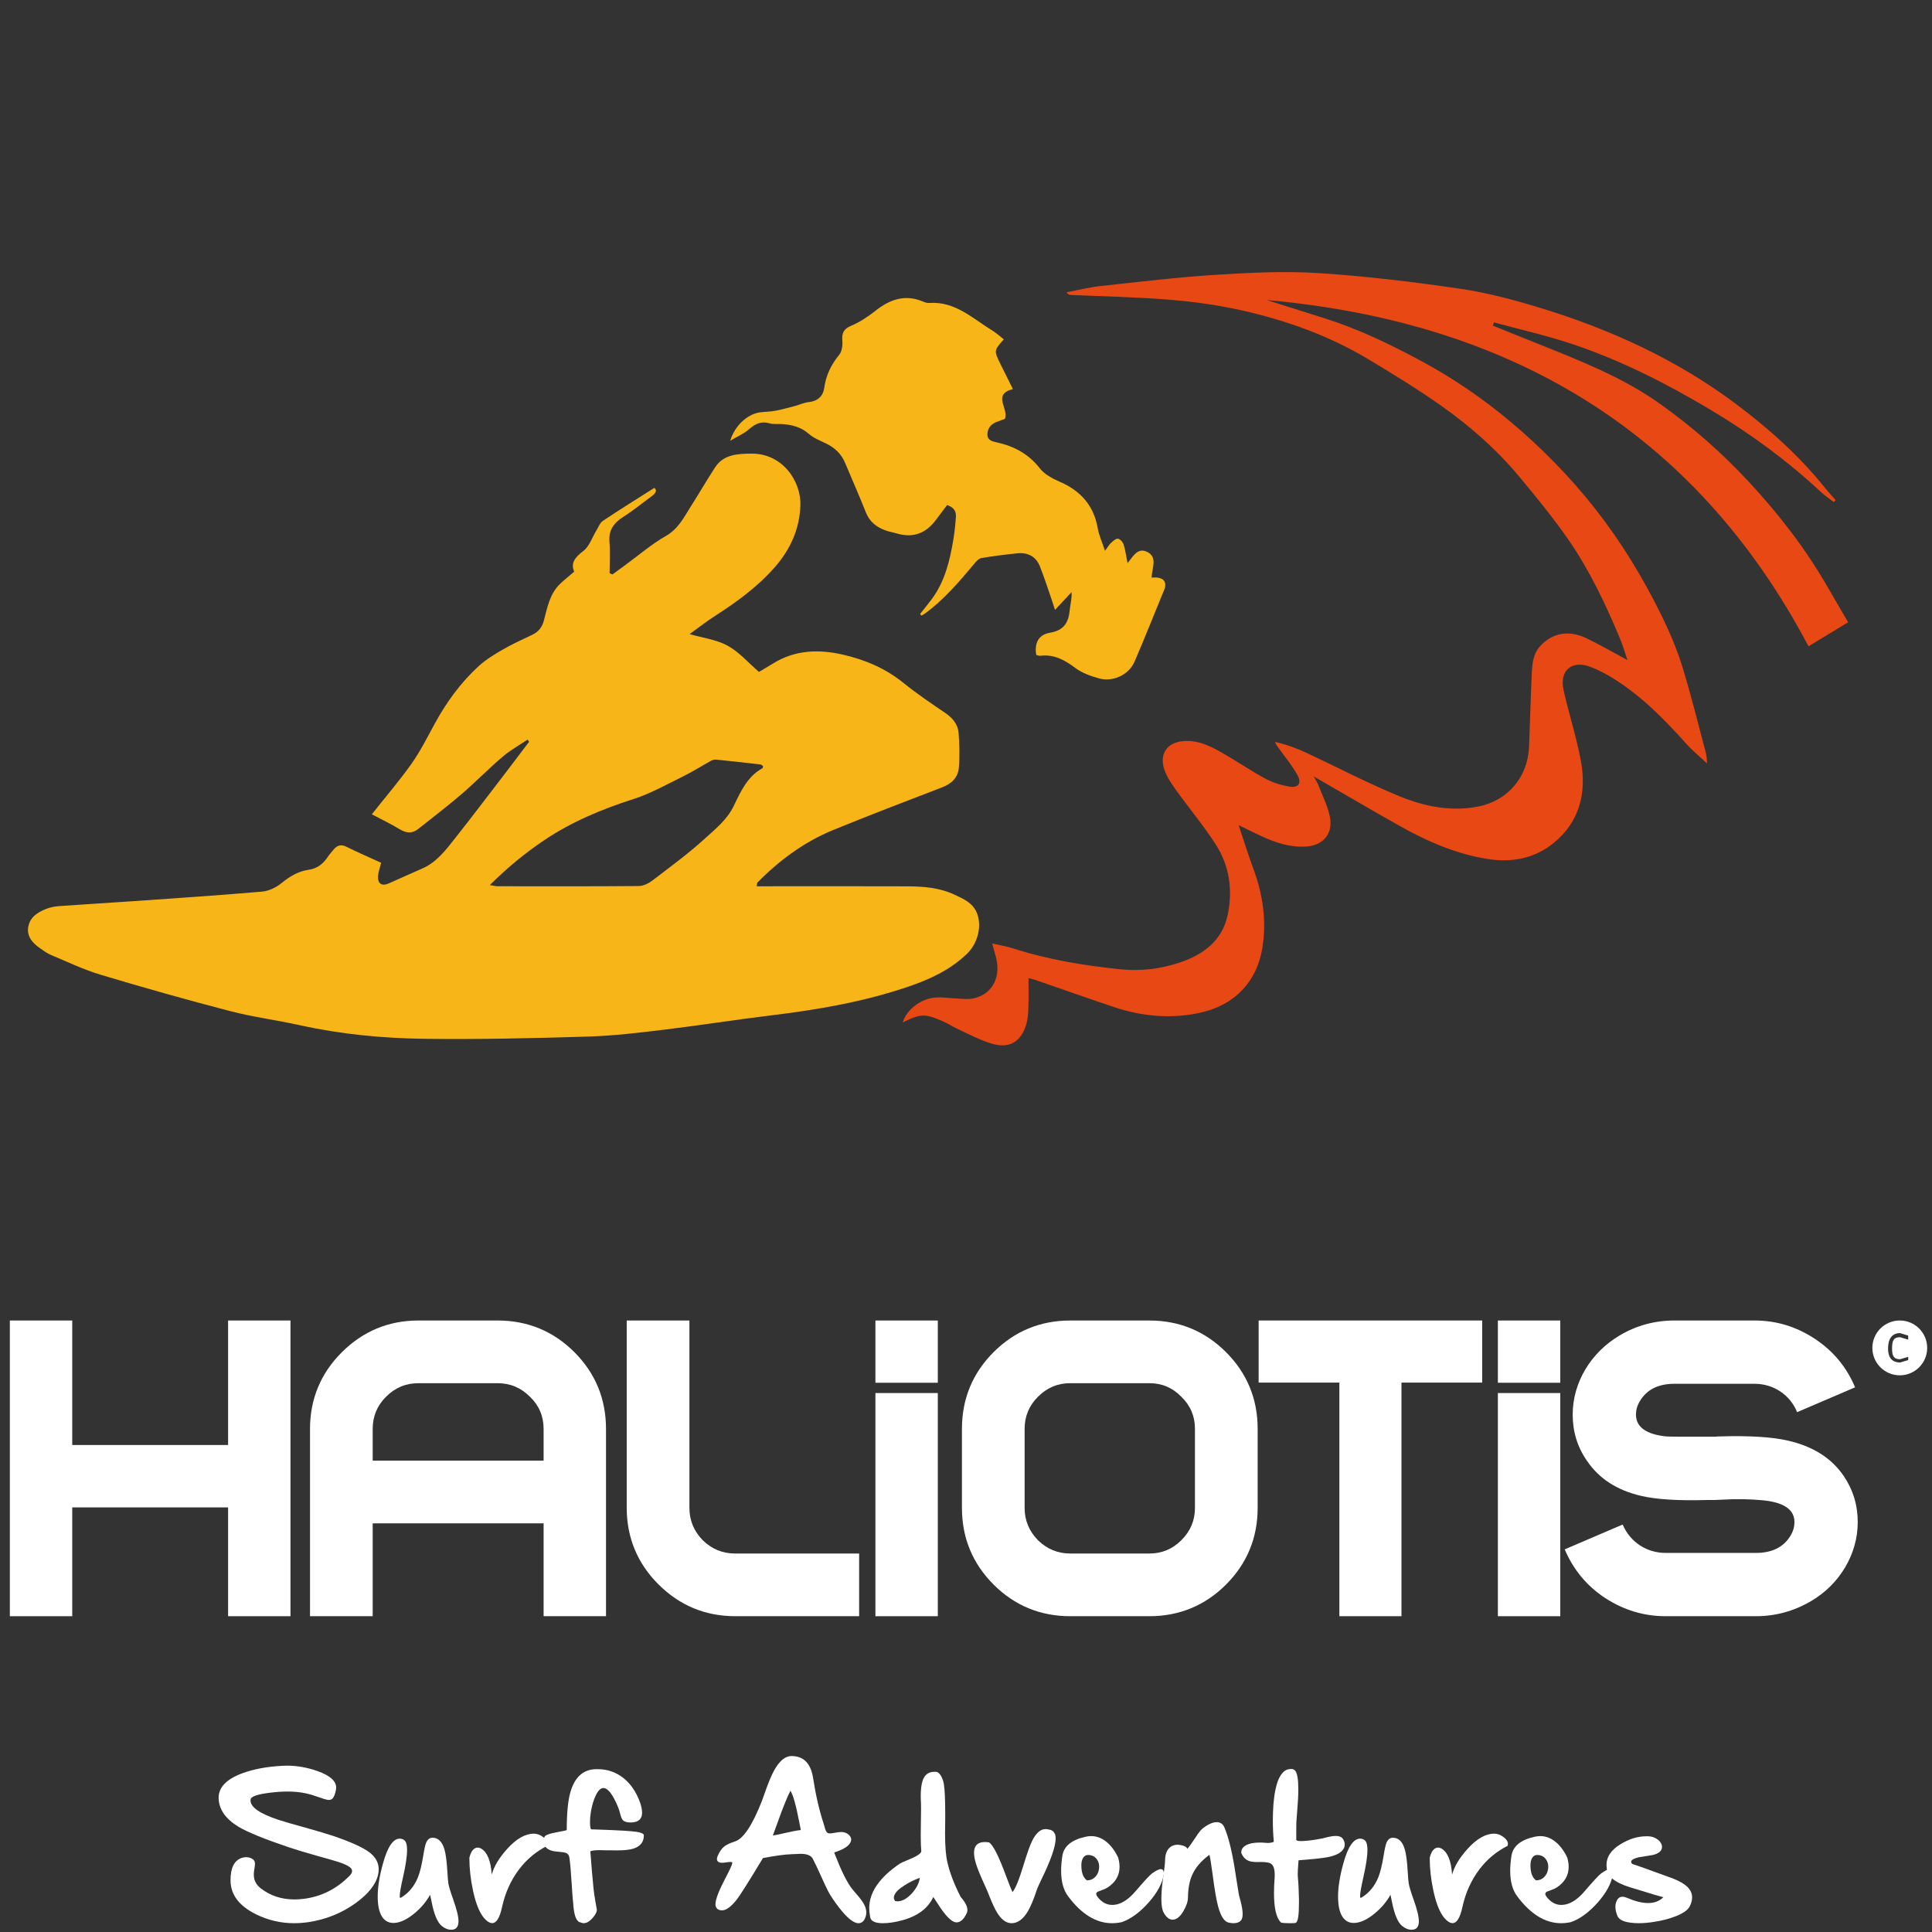 <?xml version="1.0" encoding="UTF-8"?>
<svg width="196px" height="196px" viewBox="0 0 196 196" version="1.1" xmlns="http://www.w3.org/2000/svg" xmlns:xlink="http://www.w3.org/1999/xlink">
    <rect x="0" y="0" width="196" height="196" fill="#333333" stroke="none"/>
    <!-- Generator: Sketch 43.1 (39012) - http://www.bohemiancoding.com/sketch -->
    <title>surfadventures_white</title>
    <desc>Created with Sketch.</desc>
    <defs></defs>
    <g id="Page-1" stroke="none" stroke-width="1" fill="none" fill-rule="evenodd">
        <g id="surfadventures_white" fill-rule="nonzero">
            <g id="Group" transform="translate(22, 178)" fill="#FFFFFF">
                <path d="M11.78,8.246 C13.634,8.877 14.885,9.447 15.531,9.961 C16.122,10.43 16.418,10.994 16.418,11.65 C16.418,11.826 16.395,12.012 16.351,12.205 C16.125,13.193 15.351,14.158 14.033,15.103 C12.631,16.101 11.049,16.734 9.288,17 C8.797,17.07 8.313,17.107 7.839,17.107 C6.48,17.107 5.191,16.807 3.972,16.205 C2.265,15.359 1.404,14.225 1.388,12.801 L1.388,12.719 C1.388,11.476 1.775,10.728 2.548,10.475 C2.691,10.43 2.832,10.408 2.97,10.408 C3.113,10.408 3.254,10.434 3.392,10.482 C3.657,10.582 3.812,10.728 3.855,10.922 C3.861,10.961 3.864,11.008 3.864,11.062 C3.864,11.162 3.853,11.289 3.831,11.443 C3.775,11.758 3.748,11.978 3.748,12.105 L3.748,12.18 C3.748,12.738 3.98,13.199 4.443,13.562 C5.41,14.318 6.552,14.697 7.872,14.697 C8.192,14.697 8.52,14.676 8.857,14.631 C10.64,14.394 12.18,13.609 13.478,12.279 C13.638,12.113 13.718,11.959 13.718,11.816 C13.718,11.711 13.676,11.611 13.593,11.517 C13.412,11.324 13.011,11.123 12.392,10.914 C12.078,10.809 11.349,10.598 10.207,10.283 C9.07,9.963 8.126,9.68 7.375,9.432 C4.824,8.57 3.099,7.869 2.199,7.328 C0.881,6.527 0.207,5.558 0.179,4.422 L0.179,4.379 C0.179,3.309 0.996,2.475 2.631,1.879 C3.779,1.465 5.111,1.219 6.63,1.142 C6.79,1.131 6.95,1.125 7.11,1.125 C8.148,1.125 9.185,1.31 10.223,1.68 C11.476,2.127 12.103,2.682 12.103,3.346 C12.103,3.41 12.097,3.476 12.087,3.543 C12.004,3.99 11.89,4.291 11.748,4.445 C11.653,4.551 11.523,4.603 11.358,4.603 C11.308,4.603 11.254,4.598 11.192,4.586 C11.06,4.564 10.767,4.475 10.314,4.314 C9.829,4.137 9.398,4.01 9.023,3.934 C8.465,3.81 7.847,3.75 7.168,3.75 C6.643,3.75 6.086,3.787 5.496,3.857 C4.16,4.014 3.469,4.242 3.426,4.545 C3.42,4.584 3.417,4.623 3.417,4.662 C3.417,5.334 4.342,5.98 6.191,6.6 C6.738,6.781 7.665,7.051 8.972,7.41 C10.248,7.769 11.183,8.049 11.78,8.246 Z" id="Fill-1"></path>
                <path d="M23.968,14.672 C24.333,15.693 24.515,16.44 24.515,16.908 C24.515,17.483 24.269,17.77 23.779,17.77 C23.441,17.77 23.118,17.639 22.81,17.381 C22.378,17.022 22.042,16.229 21.799,15.004 C21.728,14.639 21.672,14.381 21.634,14.225 C21.23,14.953 20.675,15.604 19.969,16.172 C19.212,16.779 18.529,17.082 17.915,17.082 C17.419,17.082 17.032,16.869 16.756,16.445 C16.464,15.986 16.318,15.303 16.318,14.391 C16.318,13.442 16.496,12.324 16.856,11.037 C17.308,9.387 17.865,8.551 18.529,8.529 L18.536,8.529 C18.779,8.529 18.967,8.61 19.099,8.768 C19.232,8.934 19.298,9.235 19.298,9.672 C19.298,10.317 19.157,11.256 18.876,12.486 C18.66,13.436 18.553,14.057 18.553,14.35 C18.553,14.455 18.567,14.518 18.595,14.539 C18.622,14.539 18.66,14.526 18.71,14.498 C19.466,14.035 20.027,13.36 20.392,12.471 C20.601,11.957 20.786,11.203 20.947,10.209 C21.045,9.586 21.14,9.166 21.228,8.951 C21.37,8.61 21.589,8.438 21.882,8.438 C22.456,8.438 22.859,8.834 23.091,9.629 C23.229,10.094 23.327,10.863 23.389,11.94 C23.422,12.508 23.454,12.889 23.488,13.082 C23.549,13.42 23.708,13.949 23.968,14.672" id="Fill-3"></path>
                <path d="M33.119,8.379 C33.406,8.594 33.55,8.824 33.55,9.066 C33.55,9.127 33.539,9.191 33.516,9.258 C32.379,9.836 31.43,10.629 30.668,11.633 C29.829,12.733 29.249,14.016 28.93,15.484 C28.697,16.561 28.363,17.1 27.928,17.1 C27.739,17.1 27.532,16.996 27.307,16.793 C26.748,16.285 26.312,15.305 25.998,13.854 C25.744,12.693 25.617,11.565 25.617,10.467 C25.722,10.02 25.89,9.713 26.122,9.547 C26.232,9.475 26.346,9.44 26.461,9.44 C26.588,9.44 26.715,9.479 26.842,9.555 C27.449,9.93 27.797,10.805 27.886,12.18 C28.112,11.346 28.634,10.477 29.451,9.572 C30.384,8.539 31.286,8.024 32.158,8.024 L32.176,8.024 C32.484,8.024 32.799,8.143 33.119,8.379" id="Fill-5"></path>
                <path d="M38.916,7.617 C40.727,7.678 41.935,7.75 42.542,7.832 C43.06,7.91 43.319,8.031 43.319,8.197 C43.319,8.853 42.977,9.299 42.294,9.531 C41.913,9.658 41.347,9.721 40.596,9.721 C40.459,9.721 40.266,9.719 40.017,9.713 L39.586,9.713 C39.414,9.707 39.273,9.705 39.163,9.705 C39.063,9.699 38.971,9.695 38.883,9.695 C38.435,9.695 38.103,9.732 37.889,9.803 C37.993,11.238 38.102,12.494 38.211,13.57 C38.249,13.963 38.316,14.422 38.41,14.945 C38.465,15.265 38.51,15.517 38.542,15.699 C38.548,15.721 38.55,15.744 38.55,15.765 C38.55,15.971 38.417,16.226 38.154,16.535 C37.834,16.916 37.519,17.107 37.209,17.107 C37.109,17.107 37.017,17.082 36.928,17.033 C36.525,17 36.273,16.459 36.175,15.41 L36.166,15.269 C36.111,14.795 36.056,14.088 35.999,13.148 C35.928,11.929 35.849,11.023 35.761,10.433 C35.731,10.217 35.624,10.068 35.437,9.986 C35.304,9.93 35.056,9.888 34.691,9.861 C34.465,9.846 34.3,9.826 34.194,9.803 C33.693,9.715 33.358,9.492 33.193,9.133 C33.145,9.021 33.118,8.912 33.118,8.801 C33.118,8.658 33.16,8.51 33.242,8.353 C33.276,8.178 33.754,8.006 34.675,7.842 C35.133,7.758 35.407,7.701 35.495,7.668 C35.495,5.918 35.624,4.611 35.885,3.75 C36.337,2.238 37.215,1.482 38.517,1.482 L38.642,1.482 C39.608,1.482 40.467,1.773 41.217,2.359 C41.962,2.939 42.531,3.762 42.923,4.826 C43.066,5.246 43.139,5.599 43.139,5.887 C43.139,6.14 43.083,6.346 42.972,6.5 C42.785,6.76 42.45,6.888 41.971,6.888 C41.596,6.888 41.334,6.808 41.184,6.648 C41.09,6.549 41.005,6.347 40.928,6.045 C40.861,5.779 40.794,5.564 40.727,5.398 C40.187,4.062 39.682,3.394 39.212,3.394 C38.937,3.394 38.678,3.648 38.435,4.156 C38.219,4.609 38.056,5.156 37.947,5.795 C37.886,6.181 37.855,6.527 37.855,6.83 C37.855,6.93 37.858,7.027 37.862,7.121 C37.886,7.408 37.928,7.562 37.987,7.584 C38.075,7.59 38.385,7.601 38.916,7.617" id="Fill-7"></path>
                <path d="M59.244,7.658 C59.211,7.494 59.156,7.217 59.078,6.83 C58.764,5.174 58.469,4.121 58.192,3.668 C57.894,4.215 57.435,5.351 56.818,7.08 C56.619,7.637 56.48,8.015 56.404,8.213 C56.663,8.176 57.077,8.09 57.646,7.957 C58.375,7.785 58.907,7.687 59.244,7.658 M64.808,14.06 C65.25,14.556 65.543,14.951 65.686,15.244 C65.818,15.51 65.885,15.767 65.885,16.021 C65.885,16.232 65.838,16.435 65.744,16.635 C65.596,16.949 65.377,17.107 65.09,17.107 C64.594,17.107 63.935,16.576 63.119,15.517 C62.617,14.859 62.256,14.322 62.035,13.902 C61.852,13.554 61.598,13.015 61.273,12.287 C60.92,11.504 60.646,10.929 60.453,10.564 C60.276,10.234 59.862,10.068 59.211,10.068 C59.078,10.068 58.89,10.076 58.648,10.094 C58.476,10.103 58.357,10.109 58.292,10.109 C57.64,10.127 56.678,10.256 55.402,10.5 C53.967,12.879 53.078,14.285 52.736,14.722 C52.162,15.445 51.664,15.806 51.245,15.806 C51.135,15.806 51.029,15.787 50.931,15.748 C50.775,15.683 50.671,15.57 50.615,15.41 C50.594,15.349 50.582,15.273 50.582,15.185 C50.582,14.705 50.925,13.81 51.609,12.504 C52.062,11.646 52.289,11.142 52.289,10.988 L52.289,10.971 C52.283,10.922 52.214,10.896 52.082,10.896 C51.998,10.896 51.857,10.91 51.659,10.937 C51.461,10.965 51.316,10.978 51.228,10.978 C51.018,10.978 50.873,10.918 50.789,10.797 C50.751,10.736 50.732,10.668 50.732,10.59 C50.732,10.502 50.756,10.402 50.806,10.293 C50.988,9.855 51.215,9.531 51.485,9.314 C51.717,9.138 52.078,8.97 52.57,8.81 C53.42,8.539 54.331,7.164 55.303,4.685 C55.342,4.582 55.418,4.365 55.534,4.041 C55.921,2.914 56.264,2.09 56.56,1.564 C57.086,0.631 57.66,0.16 58.283,0.148 C59.519,0.148 60.254,0.888 60.486,2.367 C60.756,4.111 61.113,5.658 61.555,7.004 C61.582,7.082 61.615,7.193 61.654,7.336 C61.73,7.635 61.81,7.822 61.894,7.898 C61.955,7.965 62.057,7.998 62.2,7.998 C62.244,7.998 62.291,7.996 62.341,7.99 C62.412,7.984 62.52,7.969 62.664,7.939 C62.951,7.885 63.169,7.857 63.318,7.857 C63.687,7.857 63.977,7.978 64.187,8.222 C64.298,8.349 64.353,8.482 64.353,8.619 C64.353,8.685 64.34,8.754 64.311,8.826 C64.162,9.258 63.602,9.625 62.631,9.928 L62.713,10.16 C63.348,11.793 63.917,12.939 64.42,13.595 C64.491,13.689 64.621,13.844 64.808,14.06" id="Fill-9"></path>
                <path d="M71.316,12.504 C70.759,12.701 70.238,12.959 69.752,13.274 C69.15,13.654 68.802,14.01 68.709,14.342 C68.691,14.397 68.683,14.451 68.683,14.508 C68.683,14.635 68.728,14.752 68.816,14.863 L69.039,14.889 C69.525,14.889 70.013,14.619 70.505,14.084 C70.974,13.566 71.245,13.039 71.316,12.504 M75.464,14.449 C75.918,14.969 76.144,15.406 76.144,15.766 C76.144,15.877 76.123,15.981 76.078,16.08 C75.785,16.709 75.44,17.024 75.043,17.024 C74.562,17.024 73.917,16.379 73.105,15.086 C72.906,14.772 72.765,14.559 72.683,14.449 C72.147,15.598 71.101,16.385 69.545,16.809 C68.822,17.008 68.156,17.108 67.548,17.108 C66.687,17.108 66.257,16.85 66.257,16.336 C66.208,16.082 66.183,15.828 66.183,15.574 C66.183,13.975 67.218,12.471 69.288,11.063 C69.398,10.99 69.646,10.877 70.033,10.723 C70.988,10.342 71.465,10.035 71.465,9.803 C71.427,9.44 71.408,8.897 71.408,8.172 C71.408,7.809 71.414,7.4 71.423,6.947 C71.435,6.379 71.441,5.906 71.441,5.531 C71.441,5.25 71.438,5.024 71.432,4.852 L71.423,4.77 C71.414,4.582 71.408,4.402 71.408,4.231 C71.408,3.154 71.574,2.445 71.904,2.104 C72.13,1.865 72.431,1.746 72.807,1.746 C72.868,1.746 72.928,1.75 72.99,1.756 C73.171,1.772 73.342,1.932 73.503,2.234 C73.634,2.494 73.72,2.758 73.759,3.022 C73.847,3.602 73.892,4.598 73.892,6.012 L73.892,6.5 C73.892,6.688 73.888,6.975 73.883,7.361 C73.879,7.576 73.875,7.783 73.875,7.983 C73.875,9.268 73.953,10.242 74.107,10.904 C74.349,11.981 74.802,13.162 75.464,14.449" id="Fill-11"></path>
                <path d="M84.98,7.972 C85.056,8.105 85.095,8.284 85.095,8.511 C85.095,9.318 84.603,10.724 83.621,12.734 C83.395,13.208 83.265,13.495 83.232,13.595 L83.166,13.777 C82.851,14.722 82.558,15.423 82.289,15.88 C81.802,16.699 81.251,17.107 80.632,17.107 C80.583,17.107 80.539,17.103 80.5,17.099 C80.025,17.054 79.585,16.714 79.183,16.079 C78.951,15.714 78.677,15.136 78.363,14.341 C78.269,14.093 78.201,13.917 78.156,13.82 C78.101,13.687 78.013,13.49 77.891,13.232 C77.45,12.271 77.158,11.55 77.013,11.07 C76.88,10.64 76.815,10.269 76.815,9.96 C76.815,9.685 76.871,9.46 76.98,9.29 C77.158,9.013 77.466,8.876 77.908,8.876 C78.035,8.876 78.175,8.886 78.33,8.909 C78.733,9.14 79.312,10.281 80.069,12.327 C80.378,13.161 80.593,13.702 80.714,13.951 C81.013,13.609 81.388,12.691 81.841,11.195 C82.206,9.992 82.503,9.159 82.736,8.702 C83.127,7.939 83.572,7.558 84.068,7.558 C84.173,7.558 84.279,7.574 84.382,7.601 C84.654,7.622 84.853,7.747 84.98,7.972" id="Fill-13"></path>
                <path d="M88.267,12.759 C88.619,12.759 88.91,12.634 89.136,12.386 C89.345,12.159 89.466,11.879 89.499,11.543 C89.505,11.489 89.509,11.431 89.509,11.377 C89.509,11.111 89.443,10.877 89.31,10.674 C89.132,10.396 88.872,10.236 88.531,10.194 C88.488,10.188 88.445,10.184 88.408,10.184 C88.187,10.184 88.015,10.275 87.894,10.457 C87.767,10.645 87.703,10.905 87.703,11.236 C87.703,11.976 87.89,12.485 88.267,12.759 M94.857,12.072 C95.261,11.774 95.564,11.624 95.769,11.624 C95.972,11.624 96.076,11.78 96.076,12.089 C95.943,13.021 95.421,14.002 94.509,15.03 C93.621,16.021 92.718,16.68 91.802,17 C91.47,17.07 91.142,17.108 90.816,17.108 C89.199,17.108 87.708,16.192 86.345,14.357 C85.882,13.735 85.65,12.879 85.65,11.79 C85.65,11.332 85.691,10.829 85.773,10.283 C85.923,9.3 86.706,8.652 88.126,8.338 C88.318,8.293 88.509,8.271 88.697,8.271 C89.21,8.271 89.691,8.438 90.138,8.768 C90.646,9.145 91.08,9.704 91.437,10.448 C91.531,10.787 91.578,11.101 91.578,11.393 C91.578,12.259 91.173,12.959 90.361,13.489 C90.228,13.575 90.052,13.659 89.831,13.736 C89.583,13.823 89.433,13.88 89.384,13.902 C89.269,13.963 89.21,14.04 89.21,14.134 L89.21,14.15 C89.222,14.268 89.318,14.424 89.499,14.623 C89.886,15.043 90.331,15.252 90.833,15.252 C90.976,15.252 91.126,15.236 91.281,15.203 C91.927,15.059 92.572,14.605 93.218,13.844 C94.085,12.834 94.63,12.243 94.857,12.072" id="Fill-15"></path>
                <path d="M103.841,14.812 C103.989,15.376 104.066,15.832 104.066,16.179 C104.066,16.46 104.015,16.667 103.915,16.8 C103.755,17.003 103.499,17.107 103.146,17.107 C103.007,17.107 102.853,17.089 102.683,17.056 C102.212,16.974 101.841,16.408 101.564,15.359 C101.398,14.742 101.216,13.673 101.017,12.154 C100.88,11.117 100.773,10.455 100.695,10.167 C99.866,10.775 99.284,11.455 98.948,12.205 C98.671,12.822 98.529,13.593 98.517,14.515 C98.511,14.912 98.361,15.365 98.062,15.873 C97.72,16.458 97.353,16.749 96.96,16.749 C96.624,16.749 96.323,16.515 96.058,16.046 C95.898,15.759 95.818,15.285 95.818,14.623 C95.818,14.021 95.884,13.265 96.017,12.353 C96.132,11.558 96.193,11.015 96.198,10.722 C96.204,10.142 96.357,9.718 96.654,9.447 C96.864,9.248 97.128,9.148 97.448,9.148 C97.575,9.148 97.714,9.166 97.862,9.199 C98.222,9.277 98.415,9.4 98.443,9.572 C98.624,9.378 98.862,9.054 99.155,8.603 C99.425,8.183 99.644,7.876 99.808,7.683 C99.935,7.541 100.14,7.38 100.421,7.203 C100.802,6.97 101.14,6.855 101.431,6.855 C101.784,6.855 102.042,7.023 102.202,7.361 C102.659,8.416 103.052,10.066 103.378,12.312 C103.499,13.113 103.595,13.714 103.667,14.117 C103.689,14.25 103.747,14.482 103.841,14.812" id="Fill-17"></path>
                <path d="M114.283,8.627 C114.377,8.805 114.424,8.973 114.424,9.133 C114.424,9.26 114.396,9.379 114.342,9.488 C114.121,9.941 113.554,10.25 112.644,10.416 C112.082,10.516 111.222,10.609 110.068,10.697 L109.738,10.723 C109.732,10.762 109.724,10.871 109.713,11.055 C109.674,11.518 109.654,11.879 109.654,12.139 C109.654,12.25 109.658,12.34 109.664,12.412 C109.724,13.014 109.763,13.77 109.779,14.682 L109.779,15.053 C109.779,16.318 109.672,16.986 109.457,17.057 C109.445,17.09 109.303,17.107 109.025,17.107 C108.357,17.107 107.996,17.08 107.941,17.023 C107.476,16.572 107.246,15.574 107.246,14.035 C107.246,13.566 107.267,13.049 107.312,12.486 C107.316,12.381 107.32,12.279 107.32,12.18 C107.32,11.699 107.228,11.359 107.047,11.162 C106.887,10.984 106.533,10.897 105.986,10.897 L105.838,10.897 C105.75,10.902 105.666,10.904 105.59,10.904 C105.219,10.904 104.937,10.871 104.744,10.805 C104.363,10.674 104.09,10.395 103.926,9.969 L103.926,9.92 C103.926,9.715 103.994,9.545 104.133,9.406 C104.441,9.086 105.015,8.926 105.853,8.926 C106.041,8.926 106.203,8.934 106.334,8.951 C106.439,8.961 106.535,8.967 106.625,8.967 C106.834,8.967 107.035,8.928 107.228,8.852 C107.162,8.123 107.129,7.404 107.129,6.699 C107.129,6.152 107.148,5.613 107.187,5.084 C107.314,3.473 107.621,2.398 108.107,1.863 C108.344,1.598 108.625,1.465 108.951,1.465 L109.033,1.465 C109.166,1.465 109.283,1.518 109.383,1.623 C109.603,1.859 109.713,2.494 109.713,3.527 C109.713,4.135 109.674,4.877 109.597,5.754 C109.547,6.328 109.519,6.703 109.513,6.881 C109.51,7.08 109.506,7.338 109.506,7.658 L109.506,8.645 C109.506,8.732 109.674,8.777 110.012,8.777 C110.082,8.777 110.162,8.773 110.252,8.768 C110.765,8.74 111.402,8.652 112.164,8.504 C112.203,8.492 112.289,8.471 112.42,8.438 C112.89,8.316 113.248,8.256 113.498,8.256 C113.894,8.256 114.156,8.379 114.283,8.627" id="Fill-19"></path>
                <path d="M121.396,14.672 C121.761,15.693 121.943,16.44 121.943,16.908 C121.943,17.483 121.697,17.77 121.207,17.77 C120.869,17.77 120.546,17.639 120.238,17.381 C119.806,17.022 119.47,16.229 119.226,15.004 C119.156,14.639 119.099,14.381 119.062,14.225 C118.658,14.953 118.103,15.604 117.396,16.172 C116.64,16.779 115.957,17.082 115.343,17.082 C114.847,17.082 114.46,16.869 114.185,16.445 C113.892,15.986 113.746,15.303 113.746,14.391 C113.746,13.442 113.925,12.324 114.283,11.037 C114.736,9.387 115.294,8.551 115.957,8.529 L115.964,8.529 C116.207,8.529 116.394,8.61 116.527,8.768 C116.66,8.934 116.726,9.235 116.726,9.672 C116.726,10.317 116.585,11.256 116.304,12.486 C116.089,13.436 115.98,14.057 115.98,14.35 C115.98,14.455 115.996,14.518 116.023,14.539 C116.05,14.539 116.089,14.526 116.138,14.498 C116.894,14.035 117.455,13.36 117.82,12.471 C118.029,11.957 118.214,11.203 118.375,10.209 C118.474,9.586 118.568,9.166 118.656,8.951 C118.798,8.61 119.017,8.438 119.31,8.438 C119.884,8.438 120.287,8.834 120.519,9.629 C120.656,10.094 120.755,10.863 120.816,11.94 C120.849,12.508 120.882,12.889 120.916,13.082 C120.976,13.42 121.136,13.949 121.396,14.672" id="Fill-21"></path>
                <path d="M130.546,8.379 C130.833,8.594 130.978,8.824 130.978,9.066 C130.978,9.127 130.966,9.191 130.944,9.258 C129.806,9.836 128.857,10.629 128.095,11.633 C127.257,12.733 126.677,14.016 126.357,15.484 C126.124,16.561 125.79,17.1 125.355,17.1 C125.167,17.1 124.96,16.996 124.734,16.793 C124.175,16.285 123.739,15.305 123.425,13.854 C123.171,12.693 123.044,11.565 123.044,10.467 C123.15,10.02 123.317,9.713 123.55,9.547 C123.659,9.475 123.773,9.44 123.89,9.44 C124.017,9.44 124.144,9.479 124.271,9.555 C124.876,9.93 125.226,10.805 125.314,12.18 C125.54,11.346 126.062,10.477 126.878,9.572 C127.812,8.539 128.714,8.024 129.585,8.024 L129.603,8.024 C129.911,8.024 130.226,8.143 130.546,8.379" id="Fill-23"></path>
                <path d="M133.826,12.759 C134.18,12.759 134.469,12.634 134.695,12.386 C134.906,12.159 135.027,11.879 135.06,11.543 C135.066,11.489 135.068,11.431 135.068,11.377 C135.068,11.111 135.002,10.877 134.869,10.674 C134.693,10.396 134.433,10.236 134.092,10.194 C134.047,10.188 134.006,10.184 133.967,10.184 C133.746,10.184 133.574,10.275 133.453,10.457 C133.326,10.645 133.264,10.905 133.264,11.236 C133.264,11.976 133.451,12.485 133.826,12.759 M140.418,12.072 C140.82,11.774 141.125,11.624 141.328,11.624 C141.533,11.624 141.635,11.78 141.635,12.089 C141.502,13.021 140.98,14.002 140.07,15.03 C139.181,16.021 138.279,16.68 137.361,17 C137.031,17.07 136.703,17.108 136.377,17.108 C134.76,17.108 133.269,16.192 131.906,14.357 C131.441,13.735 131.209,12.879 131.209,11.79 C131.209,11.332 131.252,10.829 131.334,10.283 C131.482,9.3 132.267,8.652 133.685,8.338 C133.879,8.293 134.068,8.271 134.258,8.271 C134.769,8.271 135.25,8.438 135.697,8.768 C136.205,9.145 136.639,9.704 136.998,10.448 C137.092,10.787 137.139,11.101 137.139,11.393 C137.139,12.259 136.732,12.959 135.922,13.489 C135.789,13.575 135.611,13.659 135.39,13.736 C135.142,13.823 134.994,13.88 134.943,13.902 C134.828,13.963 134.769,14.04 134.769,14.134 L134.769,14.15 C134.781,14.268 134.879,14.424 135.06,14.623 C135.447,15.043 135.89,15.252 136.392,15.252 C136.537,15.252 136.685,15.236 136.84,15.203 C137.486,15.059 138.133,14.605 138.777,13.844 C139.644,12.834 140.191,12.243 140.418,12.072" id="Fill-25"></path>
                <path d="M143.546,11.045 L143.612,11.104 C143.872,11.176 145.187,11.645 147.554,12.512 C148.421,12.832 149.017,13.193 149.343,13.596 C149.558,13.861 149.665,14.156 149.665,14.483 C149.665,14.77 149.583,15.078 149.417,15.41 C149.235,15.764 148.776,16.088 148.042,16.387 C147.359,16.662 146.575,16.863 145.691,16.99 C145.167,17.068 144.687,17.107 144.251,17.107 C143.941,17.107 143.651,17.088 143.38,17.049 C142.657,16.949 142.228,16.723 142.089,16.369 C141.95,16.033 141.882,15.727 141.882,15.451 C141.882,15.24 141.921,15.049 141.997,14.871 C142.124,14.572 142.323,14.424 142.595,14.424 C142.737,14.424 142.898,14.463 143.075,14.539 C143.892,14.889 144.601,15.063 145.202,15.063 C145.843,15.063 146.359,14.863 146.751,14.465 C146.651,14.465 145.534,14.135 143.398,13.473 C141.802,12.981 141.005,12.328 141.005,11.518 C140.987,11.402 140.98,11.289 140.98,11.178 C140.98,10.373 141.448,9.68 142.388,9.1 C143.265,8.559 144.144,8.289 145.021,8.289 L145.169,8.289 C145.483,8.289 145.775,8.369 146.038,8.529 C146.288,8.678 146.458,8.863 146.552,9.084 C146.591,9.182 146.61,9.277 146.61,9.365 C146.61,9.492 146.575,9.611 146.503,9.721 C146.359,9.936 146.091,10.09 145.7,10.184 C144.745,10.34 144.265,10.416 144.259,10.416 C143.739,10.543 143.48,10.695 143.48,10.871 C143.48,10.949 143.503,11.008 143.546,11.045" id="Fill-27"></path>
            </g>
            <path d="M53.525,75.03 C52.678,75.602 51.771,76.102 51.001,76.761 C49.567,77.984 48.249,79.338 46.821,80.566 C45.394,81.791 43.897,82.931 42.424,84.1 C41.833,84.571 41.25,84.543 40.588,84.147 C39.621,83.566 38.596,83.075 37.721,82.611 C39.127,80.835 40.518,79.215 41.748,77.48 C42.638,76.22 43.339,74.821 44.081,73.46 C45.273,71.265 46.723,69.262 48.563,67.576 C49.288,66.915 50.154,66.39 51.008,65.896 C51.965,65.343 52.978,64.881 53.98,64.407 C54.628,64.101 54.997,63.639 55.182,62.929 C55.529,61.616 55.773,60.236 56.82,59.232 C57.24,58.828 57.703,58.467 58.254,57.992 C57.874,57.15 58.31,56.552 59.171,55.903 C59.793,55.433 60.074,54.513 60.512,53.798 C60.715,53.467 60.865,53.038 61.162,52.84 C62.84,51.719 64.557,50.654 66.375,49.499 C66.671,49.707 66.563,50.004 66.165,50.299 C65.181,51.023 64.233,51.8 63.208,52.453 C62.243,53.067 61.729,53.804 61.83,54.997 C61.917,56.042 61.846,57.101 61.846,58.153 C61.945,58.193 62.042,58.233 62.137,58.273 C62.571,57.958 63.002,57.642 63.434,57.326 C64.802,56.327 66.099,55.202 67.56,54.367 C68.826,53.644 69.384,52.475 70.089,51.367 C70.922,50.059 71.699,48.712 72.546,47.414 C73.418,46.082 74.844,46.036 76.214,46.02 C79.368,45.981 81.288,48.802 81.2,51.287 C81.114,53.681 80.176,55.738 78.627,57.513 C76.886,59.505 74.772,61.054 72.553,62.475 C71.658,63.049 70.817,63.711 69.959,64.329 C71.279,64.71 72.67,64.881 73.816,65.505 C74.976,66.136 75.893,67.214 76.996,68.164 C77.413,67.916 77.921,67.626 78.418,67.316 C80.673,65.909 83.113,65.85 85.594,66.432 C87.803,66.949 89.855,67.821 91.654,69.279 C93.001,70.372 94.448,71.343 95.882,72.32 C96.635,72.832 97.184,73.472 97.251,74.367 C97.336,75.536 97.37,76.721 97.273,77.887 C97.191,78.885 96.534,79.509 95.573,79.877 C91.879,81.294 88.185,82.709 84.524,84.206 C81.582,85.41 79.064,87.277 76.837,89.539 C76.797,89.58 76.81,89.674 76.771,89.912 L77.957,89.912 C82.657,89.912 87.357,89.9 92.057,89.918 C93.69,89.924 95.319,90.052 96.827,90.76 C97.725,91.182 98.663,91.57 99.094,92.595 C99.644,93.897 99.211,95.692 98.099,96.761 C96.431,98.363 94.415,99.318 92.255,100.059 C87.684,101.627 82.961,102.436 78.181,103.015 C74.587,103.45 71.009,104.021 67.417,104.455 C64.849,104.765 62.271,105.08 59.691,105.159 C54.145,105.328 48.594,105.46 43.048,105.386 C38.802,105.333 34.565,104.923 30.395,104.001 C28.05,103.483 25.655,103.177 23.335,102.573 C18.934,101.429 14.557,100.192 10.204,98.885 C8.475,98.366 6.83,97.573 5.159,96.874 C4.755,96.706 4.395,96.429 4.034,96.179 C3.256,95.644 2.671,94.933 2.879,93.956 C3.089,92.965 3.937,92.478 4.831,92.154 C5.242,92.005 5.697,91.944 6.136,91.913 C8.643,91.735 11.153,91.589 13.661,91.414 C17.972,91.111 22.288,90.827 26.593,90.453 C27.278,90.393 28.024,90.027 28.565,89.585 C29.394,88.908 30.259,88.392 31.308,88.239 C32.188,88.111 32.789,87.638 33.255,86.925 C33.418,86.679 33.622,86.46 33.806,86.23 C34.171,85.777 34.566,85.614 35.153,85.905 C36.302,86.478 37.486,86.987 38.665,87.527 C38.543,88.033 38.376,88.454 38.351,88.883 C38.309,89.668 38.74,89.931 39.46,89.613 C40.577,89.12 41.682,88.606 42.804,88.126 C44.303,87.483 45.234,86.22 46.194,85.007 C47.958,82.775 49.672,80.505 51.405,78.249 C52.168,77.254 52.919,76.252 53.675,75.254 C53.627,75.179 53.576,75.105 53.525,75.03 M49.688,89.793 C50.122,89.859 50.296,89.909 50.469,89.91 C55.246,89.914 60.02,89.929 64.796,89.888 C65.263,89.884 65.796,89.625 66.182,89.33 C67.999,87.944 69.85,86.588 71.535,85.051 C72.601,84.077 73.759,83.164 74.44,81.756 C75.134,80.321 75.811,78.778 77.345,77.939 C77.39,77.914 77.391,77.808 77.418,77.725 C77.329,77.666 77.243,77.564 77.146,77.552 C75.642,77.379 74.138,77.21 72.632,77.06 C72.463,77.043 72.264,77.108 72.112,77.192 C71.178,77.706 70.278,78.283 69.324,78.751 C67.667,79.565 66.036,80.493 64.292,81.054 C61.066,82.09 57.982,83.366 55.17,85.265 C53.268,86.549 51.501,87.992 49.688,89.793" id="Fill-45" fill="#F7B517"></path>
            <path d="M187.491,63.129 C186.013,64.026 184.771,64.78 183.472,65.568 C171.837,43.536 152.957,32.629 128.51,30.438 C130.486,31.062 132.465,31.685 134.441,32.311 C137.803,33.375 140.962,34.895 144.058,36.555 C147.328,38.307 150.384,40.391 153.218,42.765 C156.391,45.425 159.28,48.372 161.854,51.648 C164.473,54.983 166.651,58.567 168.515,62.35 C169.346,64.036 170.098,65.786 170.655,67.579 C171.563,70.504 172.287,73.485 173.075,76.447 C173.154,76.742 173.142,77.061 173.18,77.453 C172.413,76.732 171.698,76.15 171.091,75.473 C168.887,73.019 166.595,70.668 163.781,68.901 C163.005,68.413 162.179,67.963 161.323,67.643 C159.452,66.942 158.184,68.032 158.621,69.995 C159.158,72.41 159.935,74.778 160.384,77.208 C160.973,80.425 160.259,83.358 157.625,85.514 C155.689,87.099 153.364,87.528 150.926,87.144 C147.745,86.645 144.829,85.38 142.045,83.816 C139.179,82.206 136.347,80.54 133.28,78.771 C133.515,79.212 133.671,79.439 133.764,79.688 C134.172,80.753 134.715,81.795 134.922,82.899 C135.241,84.613 134.22,85.778 132.478,85.882 C130.848,85.979 129.342,85.471 127.887,84.791 C127.22,84.48 126.561,84.15 125.66,83.713 C126.205,85.337 126.641,86.756 127.156,88.146 C128.127,90.764 128.513,93.459 128.058,96.206 C127.507,99.539 125.327,101.951 121.775,102.736 C118.839,103.385 115.887,103.126 113.023,102.169 C110.36,101.278 107.715,100.338 105.058,99.423 C104.854,99.353 104.643,99.307 104.339,99.224 C104.339,100.283 104.361,101.263 104.329,102.241 C104.311,102.79 104.277,103.358 104.126,103.881 C103.595,105.7 102.387,106.423 100.579,105.869 C99.388,105.503 98.27,104.9 97.131,104.38 C96.661,104.167 96.231,103.866 95.761,103.658 C93.824,102.803 93.42,102.817 91.584,103.726 C91.963,102.396 93.499,101.243 95.038,101.189 C95.663,101.166 96.292,101.262 96.92,101.287 C97.509,101.31 98.116,101.408 98.683,101.3 C100.537,100.949 101.513,99.313 101.095,97.357 C100.996,96.892 100.848,96.437 100.652,95.714 C101.488,95.907 102.155,96.01 102.79,96.215 C106.324,97.358 109.959,97.949 113.644,98.333 C115.759,98.552 117.782,98.297 119.758,97.623 C122.116,96.817 123.993,95.407 124.545,92.834 C125.08,90.324 124.736,87.85 123.344,85.681 C122.088,83.726 120.578,81.935 119.226,80.04 C118.762,79.389 118.297,78.68 118.076,77.926 C117.63,76.392 118.478,75.301 120.074,75.181 C121.721,75.057 123.078,75.841 124.424,76.627 C125.762,77.41 127.051,78.29 128.42,79.017 C129.155,79.408 129.998,79.664 130.822,79.806 C131.689,79.956 132.069,79.466 131.657,78.691 C131.159,77.755 130.461,76.927 129.841,76.059 C129.673,75.824 129.47,75.612 129.345,75.264 C130.477,75.52 131.553,75.91 132.592,76.398 C135.702,77.858 138.759,79.453 141.931,80.762 C144.469,81.808 147.171,82.365 149.956,81.824 C152.971,81.238 155.004,78.826 155.124,75.733 C155.218,73.294 155.283,70.854 155.392,68.416 C155.439,67.382 155.509,66.337 156.277,65.512 C157.501,64.202 159.169,63.891 160.949,64.75 C162.309,65.406 163.619,66.168 165.103,66.964 C164.831,66.173 164.619,65.43 164.322,64.722 C162.862,61.239 161.245,57.824 159.09,54.719 C157.554,52.51 155.845,50.417 154.121,48.348 C151.816,45.583 149.117,43.211 146.182,41.145 C143.801,39.467 141.307,37.936 138.805,36.437 C134.839,34.06 130.517,32.512 126.029,31.499 C123.624,30.956 121.153,30.613 118.694,30.41 C115.345,30.133 111.975,30.075 108.615,29.92 C108.483,29.914 108.352,29.871 108.202,29.652 C109.348,29.436 110.487,29.143 111.642,29.018 C115.535,28.596 119.428,28.127 123.332,27.88 C126.798,27.662 130.296,27.482 133.752,27.705 C138.574,28.017 143.389,28.597 148.175,29.3 C150.94,29.706 153.679,30.445 156.36,31.267 C163.438,33.438 170.115,36.496 176.07,40.949 C179.447,43.474 182.586,46.285 185.231,49.6 C185.544,49.99 185.887,50.353 186.218,50.729 C186.158,50.797 186.098,50.865 186.041,50.933 C185.595,50.59 185.12,50.279 184.713,49.898 C181.294,46.71 177.557,43.978 173.535,41.576 C169.041,38.893 164.407,36.538 159.447,34.884 C156.865,34.024 154.195,33.425 151.565,32.709 C151.528,32.818 151.491,32.929 151.453,33.039 C153.031,33.673 154.608,34.307 156.186,34.941 C160.408,36.634 164.648,38.3 168.389,40.956 C171.683,43.296 174.709,45.954 177.457,48.921 C180.456,52.16 183.145,55.627 185.355,59.456 C186.07,60.695 186.794,61.929 187.491,63.129" id="Fill-46" fill="#E84813"></path>
            <path d="M93.344,62.289 C93.731,61.799 94.124,61.316 94.499,60.817 C95.854,59.013 96.355,56.893 96.719,54.729 C96.847,53.967 96.922,53.193 96.975,52.422 C97.014,51.844 96.732,51.446 96.081,51.238 C95.705,51.736 95.328,52.226 94.963,52.724 C93.954,54.097 92.65,54.612 90.986,54.12 C90.595,54.004 90.188,53.944 89.808,53.801 C88.913,53.465 88.215,52.932 87.842,51.984 C87.178,50.302 86.439,48.65 85.743,46.98 C85.355,46.041 84.68,45.409 83.773,44.977 C83.175,44.694 82.533,44.434 82.046,44.009 C81.239,43.305 80.312,43.083 79.302,43.02 C78.898,42.995 78.466,43.062 78.087,42.951 C77.234,42.697 76.62,42.987 75.985,43.55 C75.481,43.995 74.824,44.269 74.079,44.713 C74.535,43.175 75.86,41.987 77.114,41.83 C77.625,41.766 78.15,41.768 78.656,41.672 C79.328,41.545 79.991,41.359 80.656,41.184 C81.117,41.062 81.567,40.842 82.032,40.795 C82.948,40.704 83.504,40.185 83.617,39.359 C83.793,38.063 84.32,36.994 85.137,35.991 C85.416,35.649 85.496,35.037 85.456,34.565 C85.391,33.789 85.578,33.37 86.353,33.045 C87.221,32.681 88.041,32.14 88.783,31.551 C90.242,30.391 91.773,29.826 93.598,30.577 C93.801,30.66 94.031,30.752 94.24,30.736 C96.894,30.539 98.683,32.316 100.703,33.557 C101.108,33.805 101.461,34.135 101.838,34.427 C100.823,35.563 100.821,35.564 101.509,36.961 C101.913,37.783 102.325,38.6 102.759,39.469 C100.613,40.045 102.375,41.423 101.944,42.499 C101.724,42.579 101.384,42.693 101.053,42.829 C100.483,43.063 100.159,43.507 100.175,44.114 C100.191,44.686 100.693,44.781 101.124,44.877 C102.873,45.268 104.345,46.042 105.486,47.509 C105.956,48.116 106.753,48.544 107.487,48.861 C109.618,49.782 110.964,51.269 111.367,53.599 C111.49,54.309 111.804,54.985 112.098,55.881 C112.403,55.478 112.538,55.231 112.739,55.051 C112.938,54.871 113.225,54.614 113.424,54.652 C113.65,54.695 113.918,54.998 113.992,55.243 C114.175,55.837 114.257,56.463 114.389,57.128 C114.926,56.497 115.39,55.502 116.377,55.989 C117.479,56.532 116.854,57.612 116.831,58.595 C117.031,58.595 117.231,58.574 117.424,58.598 C118.077,58.681 118.329,59.046 118.174,59.66 C118.165,59.696 118.15,59.729 118.134,59.764 C117.127,62.217 116.153,64.684 115.1,67.118 C114.522,68.458 112.926,69.214 111.494,68.823 C110.655,68.593 109.774,68.276 109.087,67.762 C108.005,66.951 106.926,66.359 105.534,66.527 C105.401,66.543 105.254,66.471 105.128,66.443 C104.926,65.279 105.331,64.39 106.511,64.192 C107.926,63.955 108.397,63.177 108.52,61.916 C108.576,61.335 108.746,60.765 108.716,60.063 C108.195,60.623 107.671,61.183 107.029,61.873 C106.906,61.486 106.828,61.23 106.741,60.979 C106.33,59.8 105.955,58.607 105.492,57.449 C105.084,56.426 104.238,56.023 103.166,56.137 C101.955,56.266 100.743,56.411 99.545,56.62 C99.275,56.667 99.019,56.978 98.816,57.219 C97.292,59.03 95.771,60.839 93.836,62.241 C93.723,62.322 93.597,62.383 93.478,62.454 C93.432,62.399 93.388,62.344 93.344,62.289" id="Fill-47" fill="#F7B517"></path>
            <g id="Haliotis" transform="translate(1, 133)" fill="#FFFFFF">
                <path d="M192.588,4.978 L191.77,5.224 C190.952,5.224 190.542,4.728 190.54,3.816 C190.54,2.824 190.947,2.242 191.766,2.244 L192.584,2.492 L192.584,2.906 L191.767,2.658 C191.112,2.658 190.948,2.988 190.949,3.816 C190.952,4.562 191.116,4.892 191.77,4.892 L192.588,4.646 L192.588,4.978 Z M191.731,0.964 C190.194,0.964 188.95,2.208 188.95,3.744 C188.95,5.281 190.194,6.525 191.731,6.525 C193.267,6.525 194.511,5.281 194.511,3.744 C194.511,2.208 193.267,0.964 191.731,0.964 L191.731,0.964 Z" id="Fill-66"></path>
                <polygon id="Fill-67" points="0 30.963 0 0.965 6.329 0.965 6.329 13.594 22.14 13.594 22.14 0.965 28.469 0.965 28.469 30.963 22.14 30.963 22.14 19.924 6.329 19.924 6.329 30.963"></polygon>
                <path d="M54.149,15.183 L54.149,11.974 C54.149,10.683 53.699,9.603 52.768,8.703 C51.838,7.773 50.758,7.324 49.469,7.324 L41.46,7.324 C40.17,7.324 39.089,7.773 38.159,8.703 C37.259,9.603 36.809,10.683 36.809,11.974 L36.809,15.183 L54.149,15.183 Z M30.45,30.962 L30.45,11.974 C30.45,8.943 31.53,6.333 33.66,4.204 C35.819,2.044 38.429,0.964 41.46,0.964 L49.469,0.964 C52.529,0.964 55.139,2.044 57.268,4.173 C59.399,6.304 60.479,8.913 60.479,11.974 L60.479,30.962 L54.149,30.962 L54.149,21.542 L36.809,21.542 L36.809,30.962 L30.45,30.962 Z" id="Fill-68"></path>
                <path d="M68.94,0.965 L68.94,19.953 C68.94,21.244 69.389,22.323 70.29,23.253 C71.219,24.154 72.299,24.604 73.589,24.604 L86.159,24.604 L86.159,30.962 L73.589,30.962 C70.559,30.962 67.95,29.883 65.79,27.723 C63.66,25.593 62.58,22.985 62.58,19.953 L62.58,0.965 L68.94,0.965 Z" id="Fill-69"></path>
                <polygon id="Fill-70" points="87.81 30.963 94.14 30.963 94.14 8.324 87.81 8.324"></polygon>
                <path d="M107.568,7.324 C106.308,7.324 105.228,7.773 104.298,8.703 C103.398,9.603 102.948,10.683 102.948,11.943 L102.948,19.984 C102.948,21.244 103.398,22.324 104.298,23.254 C105.228,24.154 106.308,24.603 107.568,24.603 L115.608,24.603 C116.868,24.603 117.948,24.154 118.847,23.254 C119.778,22.324 120.227,21.244 120.227,19.984 L120.227,11.943 C120.227,10.683 119.778,9.603 118.847,8.703 C117.948,7.773 116.868,7.324 115.608,7.324 L107.568,7.324 Z M115.608,0.965 C118.637,0.965 121.248,2.045 123.378,4.174 C125.507,6.304 126.588,8.914 126.588,11.943 L126.588,19.984 C126.588,23.013 125.507,25.623 123.378,27.754 C121.248,29.883 118.637,30.963 115.608,30.963 L107.568,30.963 C104.538,30.963 101.928,29.883 99.799,27.754 C97.669,25.623 96.589,23.013 96.589,19.984 L96.589,11.943 C96.589,8.914 97.669,6.304 99.799,4.174 C101.928,2.045 104.538,0.965 107.568,0.965 L115.608,0.965 Z" id="Fill-71"></path>
                <polygon id="Fill-72" points="149.367 7.263 141.178 7.263 141.178 30.962 134.878 30.962 134.878 7.263 126.688 7.263 126.688 0.964 149.367 0.964"></polygon>
                <polygon id="Fill-73" points="150.959 30.963 157.289 30.963 157.289 8.324 150.959 8.324"></polygon>
                <path d="M168.028,12.724 C168.238,12.753 169.588,12.753 172.078,12.753 L172.828,12.753 L173.038,12.753 C173.187,12.724 173.307,12.724 173.458,12.724 C176.487,12.634 178.798,12.783 180.357,13.144 C182.877,13.712 184.767,14.882 186.027,16.712 C186.987,18.122 187.466,19.683 187.466,21.423 C187.466,24.693 185.607,27.753 182.727,29.433 C180.987,30.453 179.127,30.962 177.147,30.962 L167.967,30.962 C165.748,30.962 163.708,30.333 161.818,29.103 C159.958,27.872 158.608,26.222 157.738,24.183 L163.618,21.663 C164.368,23.433 166.048,24.542 167.967,24.542 L177.147,24.542 C178.798,24.542 179.967,23.943 180.657,22.773 C180.927,22.324 181.047,21.872 181.047,21.423 C181.047,20.132 179.967,19.413 177.838,19.203 C176.607,19.083 175.197,19.052 173.607,19.144 L172.947,19.173 L172.227,19.173 C169.257,19.263 167.007,19.113 165.477,18.753 C163.048,18.183 161.217,17.013 159.988,15.183 C159.028,13.804 158.548,12.244 158.548,10.503 C158.548,7.234 160.408,4.204 163.288,2.494 C164.998,1.474 166.858,0.964 168.868,0.964 L176.997,0.964 C179.217,0.964 181.257,1.593 183.117,2.824 C184.977,4.054 186.327,5.673 187.197,7.744 L181.317,10.263 C180.597,8.494 178.917,7.384 176.997,7.384 L168.868,7.384 C167.217,7.384 166.048,7.984 165.358,9.154 C165.088,9.603 164.967,10.054 164.967,10.503 C164.967,11.763 165.988,12.513 168.028,12.724" id="Fill-74"></path>
                <polygon id="Fill-75" points="150.959 7.279 157.289 7.279 157.289 0.965 150.959 0.965"></polygon>
                <polygon id="Fill-76" points="87.81 7.279 94.14 7.279 94.14 0.965 87.81 0.965"></polygon>
            </g>
        </g>
    </g>
</svg>